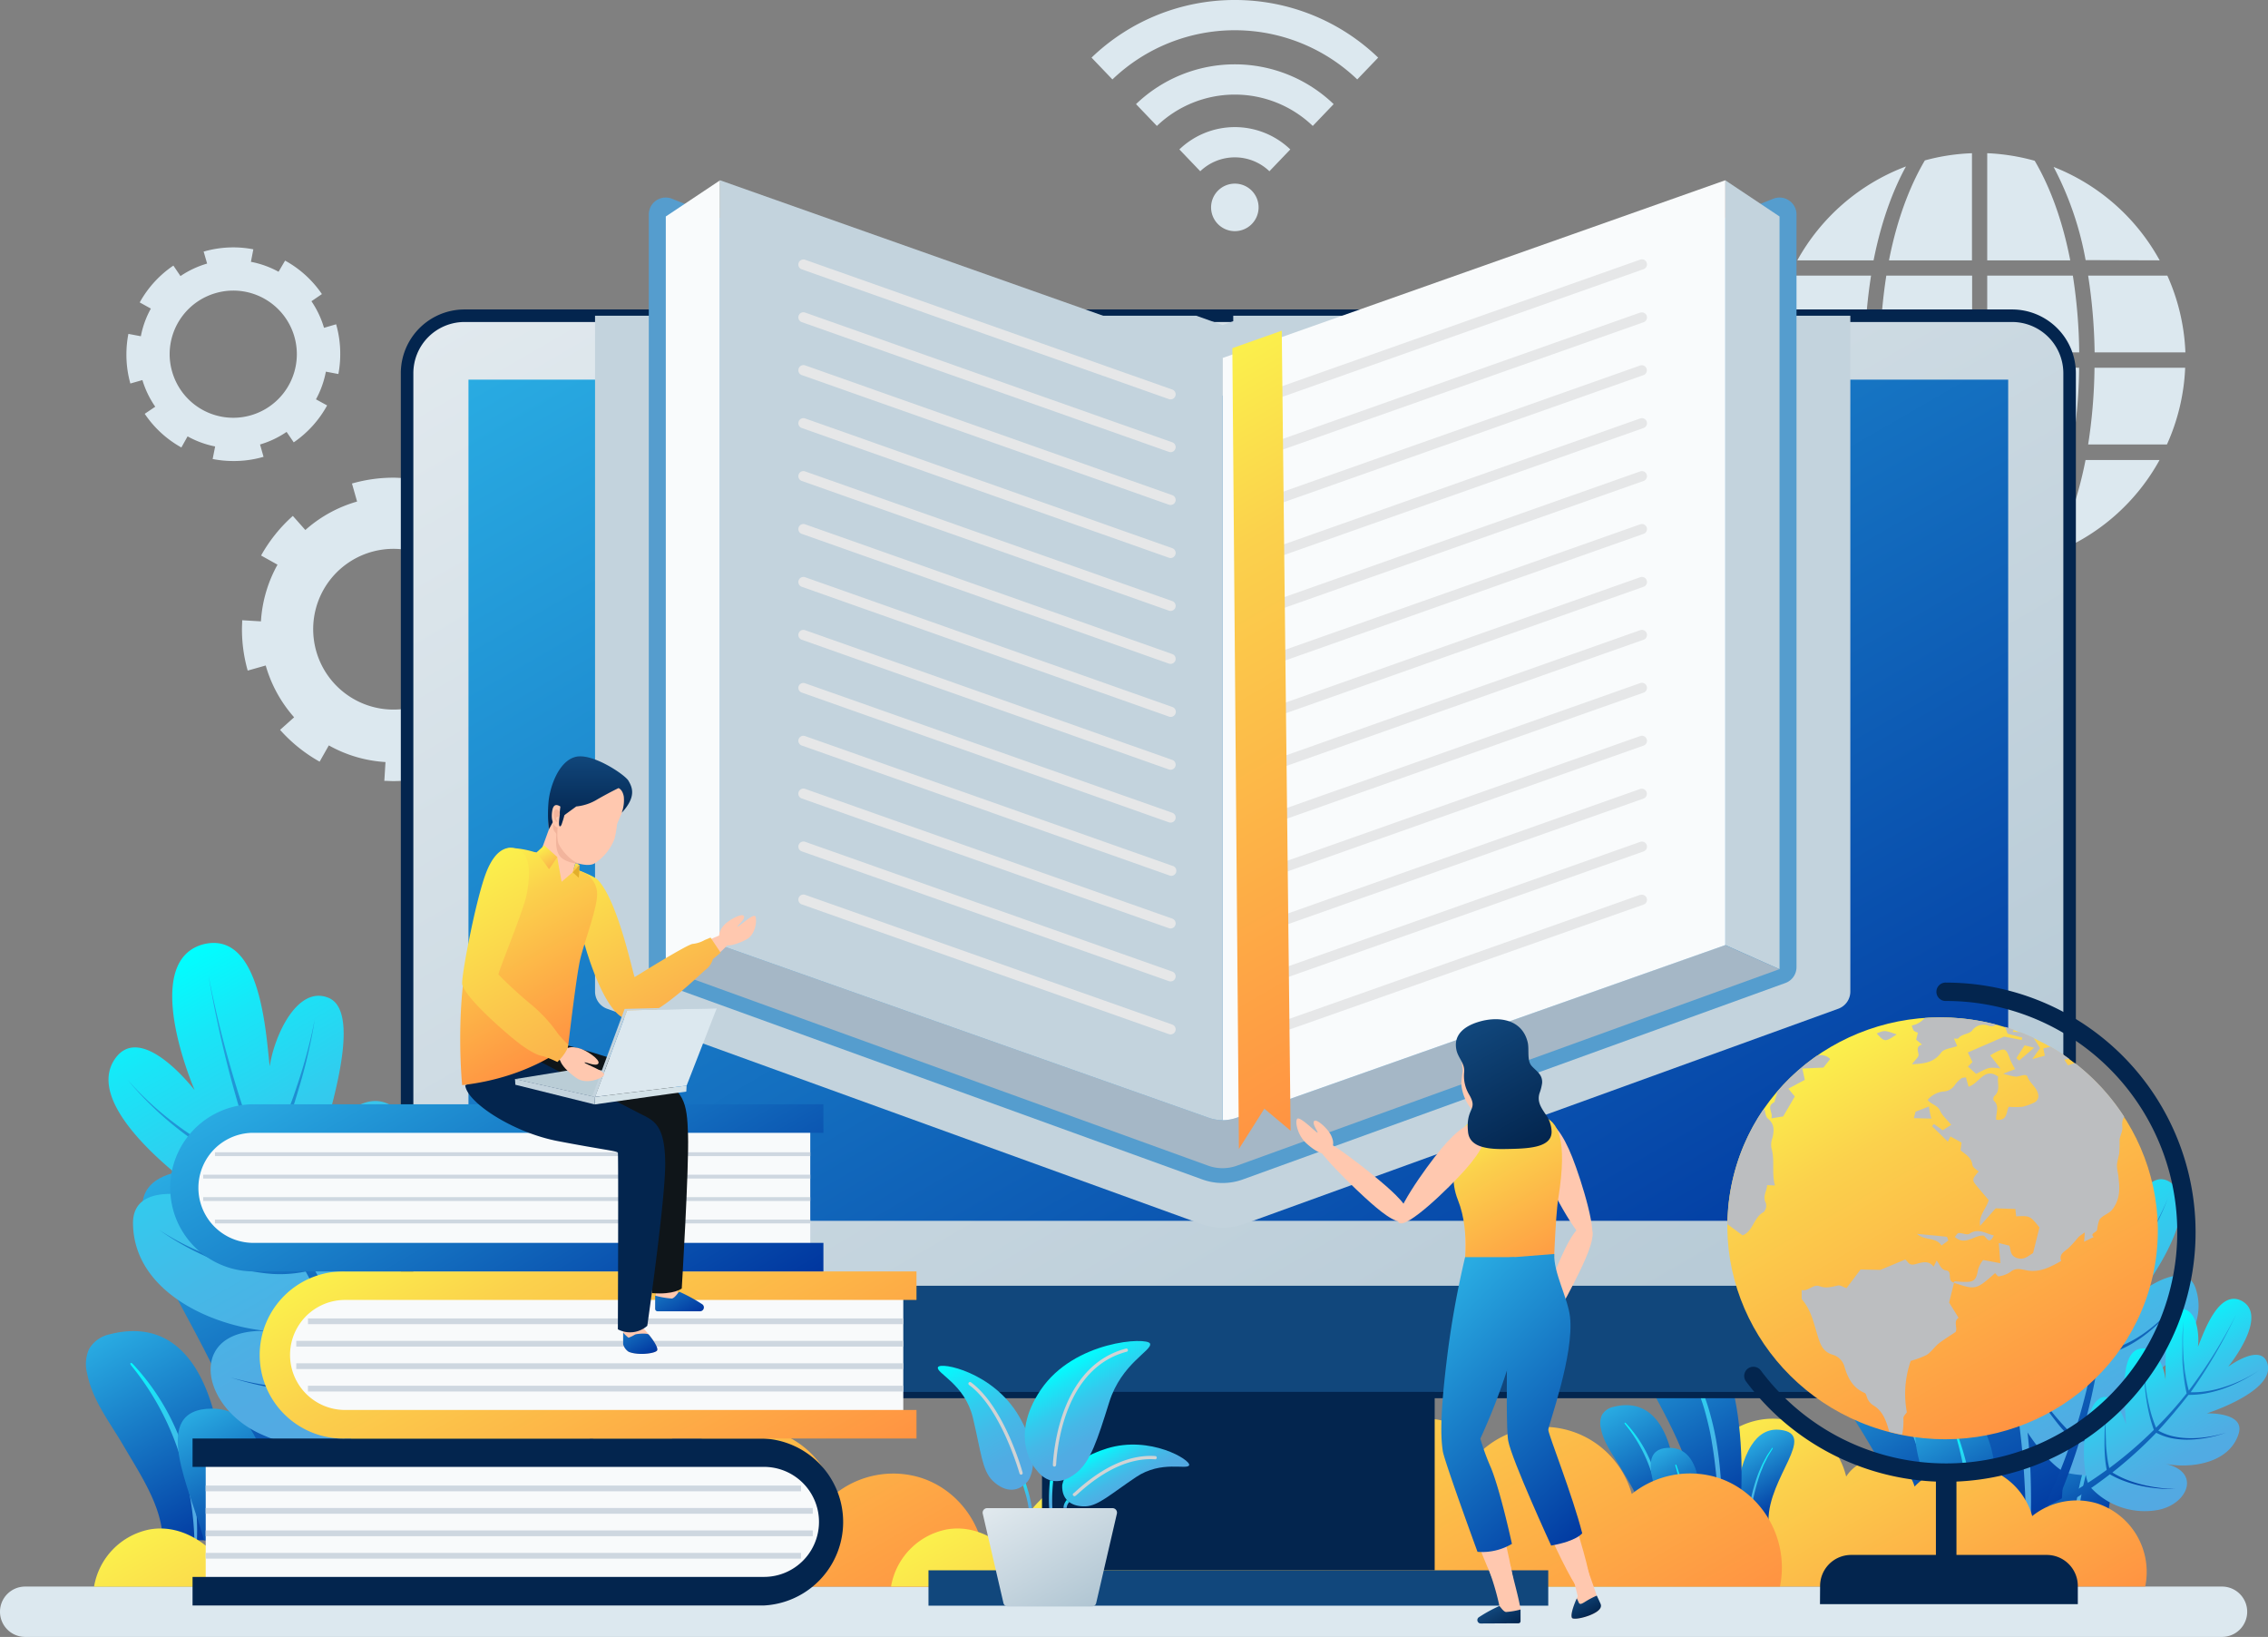 <svg xmlns="http://www.w3.org/2000/svg" xmlns:xlink="http://www.w3.org/1999/xlink" viewBox="0 0 584.34 421.64"><rect x="0" y="0" width="584.34" height="421.64" fill="#808080" stroke="none"/><defs><style>.cls-1{isolation:isolate;}.cls-2{fill:#dce8ef;}.cls-3{fill:url(#New_Gradient_Swatch_9);}.cls-4{fill:url(#New_Gradient_Swatch_16);}.cls-5{fill:url(#New_Gradient_Swatch_9-2);}.cls-6{fill:url(#New_Gradient_Swatch_9-3);}.cls-7{fill:url(#New_Gradient_Swatch_16-2);}.cls-8{fill:url(#New_Gradient_Swatch_9-4);}.cls-9{fill:url(#New_Gradient_Swatch_16-3);}.cls-10{fill:url(#New_Gradient_Swatch_16-4);}.cls-11{fill:url(#New_Gradient_Swatch_9-5);}.cls-12{fill:url(#New_Gradient_Swatch_16-5);}.cls-13{fill:url(#New_Gradient_Swatch_9-6);}.cls-14{fill:url(#New_Gradient_Swatch_9-7);}.cls-15{fill:url(#New_Gradient_Swatch_16-6);}.cls-16{fill:url(#New_Gradient_Swatch_9-8);}.cls-17{fill:url(#New_Gradient_Swatch_16-7);}.cls-18{fill:url(#New_Gradient_Swatch_16-8);}.cls-19{fill:url(#New_Gradient_Swatch_16-9);}.cls-20{fill:url(#New_Gradient_Swatch_9-9);}.cls-21{fill:url(#New_Gradient_Swatch_16-10);}.cls-22{fill:url(#New_Gradient_Swatch_9-10);}.cls-23{fill:url(#New_Gradient_Swatch_16-11);}.cls-24{fill:url(#New_Gradient_Swatch_9-11);}.cls-25{fill:url(#linear-gradient);}.cls-26{fill:url(#linear-gradient-2);}.cls-27{fill:url(#New_Gradient_Swatch_9-12);}.cls-28{fill:url(#New_Gradient_Swatch_16-12);}.cls-29{fill:url(#New_Gradient_Swatch_9-13);}.cls-30{fill:url(#New_Gradient_Swatch_9-14);}.cls-31{fill:url(#New_Gradient_Swatch_16-13);}.cls-32{fill:url(#New_Gradient_Swatch_9-15);}.cls-33{fill:url(#New_Gradient_Swatch_16-14);}.cls-34{fill:url(#New_Gradient_Swatch_16-15);}.cls-35{fill:url(#linear-gradient-3);}.cls-36{fill:url(#linear-gradient-4);}.cls-37{fill:#03254e;}.cls-38{fill:#11477c;}.cls-39{fill:url(#New_Gradient_Swatch_9-16);}.cls-40,.cls-46{fill:#c3d3dd;}.cls-40,.cls-49,.cls-52,.cls-83{mix-blend-mode:multiply;}.cls-41{fill:#f8fafb;}.cls-42{fill:#ced7e0;}.cls-43{fill:url(#linear-gradient-5);}.cls-44{fill:url(#New_Gradient_Swatch_9-17);}.cls-45{fill:#559dce;}.cls-47{fill:#a5b7c6;}.cls-48{fill:#f9fbfc;}.cls-49{fill:#e6e7e8;}.cls-50{fill:url(#linear-gradient-6);}.cls-51{fill:url(#linear-gradient-7);}.cls-53{fill:#bcbec0;}.cls-54{fill:#ffc8af;}.cls-55{fill:url(#linear-gradient-8);}.cls-56{fill:url(#linear-gradient-9);}.cls-57{fill:url(#linear-gradient-10);}.cls-58{fill:url(#linear-gradient-11);}.cls-59{fill:url(#New_Gradient_Swatch_9-18);}.cls-60{fill:url(#New_Gradient_Swatch_9-19);}.cls-61{fill:url(#linear-gradient-12);}.cls-62{fill:url(#linear-gradient-13);}.cls-63{fill:url(#linear-gradient-14);}.cls-64{fill:#0f1519;}.cls-65{fill:#bacdd6;}.cls-66{fill:#d4e2e8;}.cls-67{fill:#f2b49c;}.cls-68{fill:#414042;}.cls-69{fill:#e0bd96;}.cls-70{fill:url(#linear-gradient-15);}.cls-71{fill:url(#linear-gradient-16);}.cls-72{fill:url(#linear-gradient-17);}.cls-73{fill:url(#linear-gradient-18);}.cls-74{fill:url(#linear-gradient-19);}.cls-75{fill:#e2ae2b;}.cls-76{fill:url(#linear-gradient-20);}.cls-77{fill:url(#New_Gradient_Swatch_16-16);}.cls-78{fill:url(#New_Gradient_Swatch_16-17);}.cls-79{fill:url(#New_Gradient_Swatch_16-18);}.cls-80{fill:url(#New_Gradient_Swatch_16-19);}.cls-81{fill:url(#New_Gradient_Swatch_16-20);}.cls-82{fill:url(#New_Gradient_Swatch_16-21);}.cls-83{fill:#d1d3d4;}.cls-84{fill:url(#linear-gradient-21);}</style><linearGradient id="New_Gradient_Swatch_9" x1="477.55" y1="344.48" x2="504.93" y2="391.91" gradientUnits="userSpaceOnUse"><stop offset="0" stop-color="#29abe2"/><stop offset="1" stop-color="#00369f"/></linearGradient><linearGradient id="New_Gradient_Swatch_16" x1="479.95" y1="352.97" x2="501.55" y2="390.39" gradientUnits="userSpaceOnUse"><stop offset="0" stop-color="aqua"/><stop offset="0.15" stop-color="#18e6f7"/><stop offset="0.36" stop-color="#32cbee"/><stop offset="0.57" stop-color="#45b8e7"/><stop offset="0.78" stop-color="#50ace3"/><stop offset="1" stop-color="#54a8e2"/></linearGradient><linearGradient id="New_Gradient_Swatch_9-2" x1="532.82" y1="360.49" x2="549.23" y2="388.91" xlink:href="#New_Gradient_Swatch_9"/><linearGradient id="New_Gradient_Swatch_9-3" x1="489.69" y1="308.45" x2="536.34" y2="389.23" xlink:href="#New_Gradient_Swatch_9"/><linearGradient id="New_Gradient_Swatch_16-2" x1="495.64" y1="325.07" x2="531.72" y2="387.56" xlink:href="#New_Gradient_Swatch_16"/><linearGradient id="New_Gradient_Swatch_9-4" x1="495.68" y1="363.57" x2="512.79" y2="393.2" xlink:href="#New_Gradient_Swatch_9"/><linearGradient id="New_Gradient_Swatch_16-3" x1="500.27" y1="371.17" x2="511.63" y2="390.85" xlink:href="#New_Gradient_Swatch_16"/><linearGradient id="New_Gradient_Swatch_16-4" x1="534.19" y1="368.07" x2="545.01" y2="386.8" xlink:href="#New_Gradient_Swatch_16"/><linearGradient id="New_Gradient_Swatch_9-5" x1="28.1" y1="343.33" x2="58.56" y2="396.09" xlink:href="#New_Gradient_Swatch_9"/><linearGradient id="New_Gradient_Swatch_16-5" x1="30.77" y1="352.78" x2="54.8" y2="394.4" xlink:href="#New_Gradient_Swatch_16"/><linearGradient id="New_Gradient_Swatch_9-6" x1="89.59" y1="361.14" x2="107.84" y2="392.75" xlink:href="#New_Gradient_Swatch_9"/><linearGradient id="New_Gradient_Swatch_9-7" x1="41.62" y1="303.24" x2="93.5" y2="393.11" xlink:href="#New_Gradient_Swatch_9"/><linearGradient id="New_Gradient_Swatch_16-6" x1="48.23" y1="321.74" x2="88.37" y2="391.25" xlink:href="#New_Gradient_Swatch_16"/><linearGradient id="New_Gradient_Swatch_9-8" x1="48.27" y1="364.56" x2="67.31" y2="397.53" xlink:href="#New_Gradient_Swatch_9"/><linearGradient id="New_Gradient_Swatch_16-7" x1="53.38" y1="373.02" x2="66.02" y2="394.91" xlink:href="#New_Gradient_Swatch_16"/><linearGradient id="New_Gradient_Swatch_16-8" x1="91.11" y1="369.57" x2="103.15" y2="390.41" xlink:href="#New_Gradient_Swatch_16"/><linearGradient id="New_Gradient_Swatch_16-9" x1="38.05" y1="251.07" x2="105.27" y2="367.51" xlink:href="#New_Gradient_Swatch_16"/><linearGradient id="New_Gradient_Swatch_9-9" x1="41.32" y1="258.57" x2="117.14" y2="389.9" xlink:href="#New_Gradient_Swatch_9"/><linearGradient id="New_Gradient_Swatch_16-10" x1="520.6" y1="301.27" x2="560.98" y2="371.21" xlink:href="#New_Gradient_Swatch_16"/><linearGradient id="New_Gradient_Swatch_9-10" x1="517.34" y1="309.79" x2="556.53" y2="377.67" xlink:href="#New_Gradient_Swatch_9"/><linearGradient id="New_Gradient_Swatch_16-11" x1="549.72" y1="343.96" x2="571.06" y2="380.94" xlink:href="#New_Gradient_Swatch_16"/><linearGradient id="New_Gradient_Swatch_9-11" x1="544.62" y1="350.6" x2="562.89" y2="382.24" xlink:href="#New_Gradient_Swatch_9"/><linearGradient id="linear-gradient" x1="109.53" y1="351.84" x2="170.08" y2="456.72" gradientUnits="userSpaceOnUse"><stop offset="0" stop-color="#fbf04c"/><stop offset="0.25" stop-color="#fbd14c"/><stop offset="1" stop-color="#ff9342"/></linearGradient><linearGradient id="linear-gradient-2" x1="443.22" y1="365.38" x2="489.34" y2="445.27" xlink:href="#linear-gradient"/><linearGradient id="New_Gradient_Swatch_9-12" x1="415.57" y1="362.2" x2="432.33" y2="391.23" xlink:href="#New_Gradient_Swatch_9"/><linearGradient id="New_Gradient_Swatch_16-12" x1="417.04" y1="367.4" x2="430.26" y2="390.3" xlink:href="#New_Gradient_Swatch_16"/><linearGradient id="New_Gradient_Swatch_9-13" x1="449.41" y1="372" x2="459.45" y2="389.39" xlink:href="#New_Gradient_Swatch_9"/><linearGradient id="New_Gradient_Swatch_9-14" x1="423.01" y1="340.14" x2="451.56" y2="389.59" xlink:href="#New_Gradient_Swatch_9"/><linearGradient id="New_Gradient_Swatch_16-13" x1="426.65" y1="350.32" x2="448.73" y2="388.57" xlink:href="#New_Gradient_Swatch_16"/><linearGradient id="New_Gradient_Swatch_9-15" x1="426.67" y1="373.88" x2="437.14" y2="392.02" xlink:href="#New_Gradient_Swatch_9"/><linearGradient id="New_Gradient_Swatch_16-14" x1="429.48" y1="378.53" x2="436.44" y2="390.58" xlink:href="#New_Gradient_Swatch_16"/><linearGradient id="New_Gradient_Swatch_16-15" x1="450.24" y1="376.64" x2="456.86" y2="388.1" xlink:href="#New_Gradient_Swatch_16"/><linearGradient id="linear-gradient-3" x1="314.87" y1="351.84" x2="375.43" y2="456.72" xlink:href="#linear-gradient"/><linearGradient id="linear-gradient-4" x1="208.19" y1="27.91" x2="429.9" y2="411.92" gradientUnits="userSpaceOnUse"><stop offset="0" stop-color="#e1e9ee"/><stop offset="0.99" stop-color="#b1c6d3"/></linearGradient><linearGradient id="New_Gradient_Swatch_9-16" x1="222.56" y1="38.99" x2="415.55" y2="373.27" xlink:href="#New_Gradient_Swatch_9"/><linearGradient id="linear-gradient-5" x1="128.69" y1="301.19" x2="185.58" y2="399.72" xlink:href="#linear-gradient"/><linearGradient id="New_Gradient_Swatch_9-17" x1="104.72" y1="258.14" x2="161.6" y2="356.67" xlink:href="#New_Gradient_Swatch_9"/><linearGradient id="linear-gradient-6" x1="279.23" y1="111.78" x2="370.27" y2="269.45" xlink:href="#linear-gradient"/><linearGradient id="linear-gradient-7" x1="473.09" y1="268.89" x2="527.96" y2="363.92" gradientTransform="translate(685.53 -246.1) rotate(75.91)" xlink:href="#linear-gradient"/><linearGradient id="linear-gradient-8" x1="406.78" y1="411.38" x2="409.58" y2="416.23" gradientUnits="userSpaceOnUse"><stop offset="0" stop-color="#11477c"/><stop offset="1" stop-color="#03254e"/></linearGradient><linearGradient id="linear-gradient-9" x1="385.09" y1="414.15" x2="388.39" y2="419.86" xlink:href="#linear-gradient-8"/><linearGradient id="linear-gradient-10" x1="377.66" y1="289.79" x2="400.32" y2="329.03" xlink:href="#linear-gradient"/><linearGradient id="linear-gradient-11" x1="377.2" y1="264.95" x2="395.19" y2="296.11" xlink:href="#linear-gradient-8"/><linearGradient id="New_Gradient_Swatch_9-18" x1="371.81" y1="332.31" x2="422.95" y2="383.45" xlink:href="#New_Gradient_Swatch_9"/><linearGradient id="New_Gradient_Swatch_9-19" x1="363.91" y1="340.2" x2="415.05" y2="391.34" xlink:href="#New_Gradient_Swatch_9"/><linearGradient id="linear-gradient-12" x1="172.15" y1="331.8" x2="176.85" y2="339.95" gradientUnits="userSpaceOnUse"><stop offset="0" stop-color="#1674c2"/><stop offset="1" stop-color="#00369f"/></linearGradient><linearGradient id="linear-gradient-13" x1="162.35" y1="342.21" x2="166.56" y2="349.5" xlink:href="#linear-gradient-12"/><linearGradient id="linear-gradient-14" x1="149.18" y1="214.7" x2="173.83" y2="257.39" gradientUnits="userSpaceOnUse"><stop offset="0" stop-color="#fbf04c"/><stop offset="1" stop-color="#fbb34c"/></linearGradient><linearGradient id="linear-gradient-15" x1="152.03" y1="194.47" x2="152.03" y2="211.68" xlink:href="#linear-gradient-8"/><linearGradient id="linear-gradient-16" x1="145.25" y1="194.47" x2="145.25" y2="211.68" xlink:href="#linear-gradient-8"/><linearGradient id="linear-gradient-17" x1="119.6" y1="224.86" x2="145.68" y2="270.02" xlink:href="#linear-gradient"/><linearGradient id="linear-gradient-18" x1="147.84" y1="222.64" x2="148.65" y2="224.06" xlink:href="#linear-gradient-14"/><linearGradient id="linear-gradient-19" x1="139.69" y1="218.07" x2="142.65" y2="223.19" xlink:href="#linear-gradient-14"/><linearGradient id="linear-gradient-20" x1="119.86" y1="224.47" x2="147.05" y2="271.57" xlink:href="#linear-gradient-14"/><linearGradient id="New_Gradient_Swatch_16-16" x1="262.37" y1="381.32" x2="266.64" y2="388.71" xlink:href="#New_Gradient_Swatch_16"/><linearGradient id="New_Gradient_Swatch_16-17" x1="269.02" y1="382.11" x2="272.56" y2="388.23" xlink:href="#New_Gradient_Swatch_16"/><linearGradient id="New_Gradient_Swatch_16-18" x1="274.18" y1="386.73" x2="275.08" y2="388.29" xlink:href="#New_Gradient_Swatch_16"/><linearGradient id="New_Gradient_Swatch_16-19" x1="245.57" y1="349.83" x2="264.32" y2="382.31" xlink:href="#New_Gradient_Swatch_16"/><linearGradient id="New_Gradient_Swatch_16-20" x1="285.11" y1="372.3" x2="292.69" y2="385.43" xlink:href="#New_Gradient_Swatch_16"/><linearGradient id="New_Gradient_Swatch_16-21" x1="275.05" y1="351.07" x2="287.95" y2="373.42" xlink:href="#New_Gradient_Swatch_16"/><linearGradient id="linear-gradient-21" x1="262.88" y1="383.33" x2="280.76" y2="414.3" xlink:href="#linear-gradient-4"/></defs><g class="cls-1"><g id="Camada_2" data-name="Camada 2"><g id="Slider"><path class="cls-2" d="M572.44,408.67H6.49A6.48,6.48,0,0,0,0,415.16H0a6.48,6.48,0,0,0,6.49,6.48h566a6.49,6.49,0,0,0,6.49-6.48h0A6.49,6.49,0,0,0,572.44,408.67Z"/><path class="cls-3" d="M503.9,392.5h-14c0-7.49-4.93-14.86-8.61-21.15l-.36-.6c-3.17-5.49-7.3-10.58-8.52-17a8.59,8.59,0,0,1,.45-5.54,7.26,7.26,0,0,1,4.76-3.44C500.91,338.85,505.77,369.9,503.9,392.5Z"/><path class="cls-4" d="M497.9,392.5h-.6a65,65,0,0,0-.89-9.45,70.66,70.66,0,0,0-2.77-11.1,63.24,63.24,0,0,0-11-19.95c-.4-.5-.05-.77.37-.32a53.75,53.75,0,0,1,11.82,19.87,59.84,59.84,0,0,1,2.6,11.35A57.13,57.13,0,0,1,497.9,392.5Z"/><path class="cls-5" d="M528.8,392.5H543c0-18.22,20.6-36.11,5.07-38-5.53-.69-9.48,2.14-12.29,6.54C528.8,371.93,528.8,392.5,528.8,392.5Z"/><path class="cls-6" d="M513.24,392.5h17.44c2.85-26.24,2.07-92-35.92-85.55C465.61,311.9,512.5,349.79,513.24,392.5Z"/><path class="cls-7" d="M503.71,321.44a46.91,46.91,0,0,1,5.88,8.49,67.44,67.44,0,0,1,4.28,9.4,96,96,0,0,1,3.08,9.89c.85,3.34,1.58,6.72,2.16,10.14a189.91,189.91,0,0,1,2.4,20.63c.26,4.17.43,8.34.47,12.51h1.19c.15-4.19.15-8.4,0-12.6A154.57,154.57,0,0,0,521,359c-.6-3.46-1.38-6.89-2.3-10.27a85.71,85.71,0,0,0-3.36-10c-.64-1.63-1.4-3.23-2.15-4.82s-1.62-3.13-2.57-4.61a45.31,45.31,0,0,0-6.4-8.36C503.49,320.16,503,320.6,503.71,321.44Z"/><path class="cls-8" d="M499.54,392.5H514S517.83,362,501.45,362C486.54,362,496.49,380.88,499.54,392.5Z"/><path class="cls-9" d="M503.85,369.55a92.83,92.83,0,0,1,3.58,21.2l.09,1.75h1.26c0-.62,0-1.23-.1-1.84a72.51,72.51,0,0,0-4.39-21.29C504.07,368.85,503.67,369,503.85,369.55Z"/><path class="cls-10" d="M534.23,392.5h.91c.33-2.77.75-5.53,1.27-8.26A87.25,87.25,0,0,1,539.48,373c.34-.92.73-1.81,1.09-2.71.18-.45.35-.91.56-1.35l.65-1.31.64-1.31a13.28,13.28,0,0,1,.7-1.28l1.53-2.49c.32-.51.06-.72-.29-.2l-1.66,2.44a9.07,9.07,0,0,0-.76,1.27l-.71,1.3-.71,1.3c-.22.43-.4.89-.61,1.34-.39.91-.81,1.8-1.17,2.72a72.39,72.39,0,0,0-3.27,11.37C534.93,386.85,534.52,389.67,534.23,392.5Z"/><path class="cls-11" d="M57.42,396.74H41.89c0-8.32-5.48-16.53-9.58-23.52-.13-.23-.26-.45-.4-.67-3.53-6.11-8.12-11.77-9.48-18.87a9.54,9.54,0,0,1,.5-6.16,8.08,8.08,0,0,1,5.29-3.82C54.09,337.06,59.5,371.61,57.42,396.74Z"/><path class="cls-12" d="M50.74,396.74h-.66a72.6,72.6,0,0,0-1-10.51A78.11,78.11,0,0,0,46,373.89,70.38,70.38,0,0,0,33.79,351.7c-.45-.57-.06-.87.41-.37a59.76,59.76,0,0,1,13.15,22.11,65.88,65.88,0,0,1,2.89,12.63A62.44,62.44,0,0,1,50.74,396.74Z"/><path class="cls-13" d="M85.11,396.74h15.81c0-20.26,22.93-40.16,5.64-42.31-6.15-.77-10.54,2.38-13.66,7.28C85.11,373.86,85.11,396.74,85.11,396.74Z"/><path class="cls-14" d="M67.81,396.74h19.4c3.17-29.18,2.3-102.35-40-95.16C14.82,307.09,67,349.24,67.81,396.74Z"/><path class="cls-15" d="M57.21,317.69a53.05,53.05,0,0,1,6.54,9.45,75.24,75.24,0,0,1,4.76,10.46,107.69,107.69,0,0,1,3.42,11c.95,3.72,1.77,7.48,2.41,11.28A212.11,212.11,0,0,1,77,382.83c.3,4.64.49,9.28.53,13.91h1.32c.18-4.66.17-9.33,0-14a169.83,169.83,0,0,0-2.39-23.24c-.66-3.84-1.53-7.66-2.56-11.43A93,93,0,0,0,70.16,337c-.7-1.83-1.55-3.6-2.39-5.37s-1.8-3.48-2.85-5.13a50.36,50.36,0,0,0-7.13-9.3C57,316.27,56.42,316.76,57.21,317.69Z"/><path class="cls-16" d="M52.57,396.74h16.1s4.25-33.93-14-33.91C38.1,362.85,49.18,383.81,52.57,396.74Z"/><path class="cls-17" d="M57.37,371.21a103,103,0,0,1,4,23.59c0,.65.07,1.3.1,1.94h1.4c0-.68-.05-1.36-.1-2A81,81,0,0,0,57.85,371C57.6,370.43,57.16,370.61,57.37,371.21Z"/><path class="cls-18" d="M91.16,396.74h1c.37-3.07.84-6.15,1.42-9.19A96.63,96.63,0,0,1,97,375c.38-1,.81-2,1.21-3,.21-.5.39-1,.62-1.51l.73-1.45.71-1.46a15,15,0,0,1,.78-1.42l1.7-2.78c.36-.57.07-.8-.33-.22l-1.84,2.71a12,12,0,0,0-.84,1.42l-.8,1.44-.78,1.45c-.25.49-.45,1-.69,1.5-.43,1-.89,2-1.3,3a81.3,81.3,0,0,0-3.64,12.65C91.94,390.46,91.48,393.6,91.16,396.74Z"/><path class="cls-19" d="M113,316.36c-6.88-3.65-16.49,11.18-16.49,11.18,3.31-10.11,14.44-36.07,4.76-42.5-7.86-5.22-16.46,4.82-19.35,12.61,2.31-9,11.93-36.92,2.68-40.65-8.07-3.27-14,10-15.1,17.67-1-8-2.16-35-17-31.47-14.32,3.71-6.13,28.53-2.36,37.59-4.29-5.38-15-16.4-20.65-7.86-9.07,13.84,25.08,36.35,25.08,36.35s-20.46-6.64-20.3,5.9c.22,17.75,20.84,26.81,36,27.77C48.59,341.06,50.69,361,66.1,368.87A41.29,41.29,0,0,0,107,366.43C115.18,357.75,123.5,321.91,113,316.36Z"/><path class="cls-20" d="M104.71,339.91c-.87,2.73-1.88,5.42-3,8a57.9,57.9,0,0,1-2.88,5.86,232.89,232.89,0,0,1-18.25-27.47c1.71-2.45,3.37-5,4.83-7.59,1.6-2.87,3.1-5.91,4.44-9s2.54-6.17,3.6-9.32a89,89,0,0,0,2.72-9.53,87,87,0,0,1-3,9.38c-1.16,3.08-2.47,6.13-3.91,9.08s-3,5.88-4.73,8.62a78.34,78.34,0,0,1-4.75,6.82,214.23,214.23,0,0,1-11.32-23.26,93,93,0,0,0,4.26-9c.71-1.58,1.26-3.24,1.91-4.84s1.14-3.3,1.65-4.94c1-3.28,2-6.64,2.79-10s1.52-6.72,2-10.11c-.62,3.37-1.44,6.69-2.36,10s-2,6.6-3.11,9.79c-.56,1.61-1.21,3.2-1.81,4.81s-1.29,3.16-2,4.67a80.68,80.68,0,0,1-4.06,7.78,285.13,285.13,0,0,1-14-48.33,286.78,286.78,0,0,0,12.77,48.89,48.86,48.86,0,0,1-8.07-2.79,65,65,0,0,1-9-4.95,84.28,84.28,0,0,1-8.6-6.49,81.66,81.66,0,0,1-8-7.91,83.36,83.36,0,0,0,7.83,8.27,84.86,84.86,0,0,0,8.5,6.89,67.59,67.59,0,0,0,9,5.37,51.26,51.26,0,0,0,9,3.41c3.36,8.18,6.91,16,10.86,23.91a31.3,31.3,0,0,1-8,.85,44.56,44.56,0,0,1-9.69-1.41A61.74,61.74,0,0,1,50.57,322,66.24,66.24,0,0,1,41,316.79a68.17,68.17,0,0,0,9.48,5.64,62.84,62.84,0,0,0,9.79,3.88,45.3,45.3,0,0,0,9.87,1.83,32.26,32.26,0,0,0,8.62-.63,235.53,235.53,0,0,0,17.67,28.18,53.46,53.46,0,0,1-7.31,1.48,67.58,67.58,0,0,1-9.6.54,82,82,0,0,1-9.91-.77,77.43,77.43,0,0,1-10.11-2.11,79.69,79.69,0,0,0,10.15,2.54,83.21,83.21,0,0,0,10,1.18,69.32,69.32,0,0,0,9.79-.16,54,54,0,0,0,8-1.33,235.47,235.47,0,0,0,25.76,29.33l2.81-3.05a231.89,231.89,0,0,1-26.14-28.21,60.52,60.52,0,0,0,2.87-6.61c1-2.72,1.89-5.51,2.65-8.31s1.46-5.62,2.08-8.44,1.19-5.65,1.64-8.47c-.57,2.79-1.26,5.58-2,8.35S105.59,337.18,104.71,339.91Z"/><path class="cls-21" d="M517.41,349.7C520.86,346,530,353,530,353c-4.24-5.52-16.75-19.1-12.17-25.17,3.71-4.93,11.19-.6,14.67,3.57-3.38-5-15.38-20.17-10.49-24.48,4.27-3.77,10.79,3.12,13.15,7.61-1.14-5.12-6.26-22,3.67-23.1,9.63-.83,10,16.25,9.62,22.66,1.48-4.25,5.72-13.39,11-9.34,8.6,6.57-7.56,27.87-7.56,27.87s11.17-8.55,13.8-.78c3.72,11-7,21.06-16.16,24.95,13-5.88,16,6.89,8.2,15.07A27,27,0,0,1,532,379.26C525.09,375.68,512.17,355.4,517.41,349.7Z"/><path class="cls-22" d="M527.66,362.41q1.71,2.23,3.59,4.31a37.13,37.13,0,0,0,3,3,153.14,153.14,0,0,0,5.29-20.91,54.28,54.28,0,0,1-4.63-3.62c-1.61-1.42-3.2-3-4.69-4.56s-2.91-3.25-4.25-5a60.2,60.2,0,0,1-3.74-5.29,57.2,57.2,0,0,0,3.91,5.12c1.39,1.65,2.86,3.24,4.39,4.75a64.17,64.17,0,0,0,4.79,4.29c1.4,1.13,2.9,2.18,4.41,3.17a139.56,139.56,0,0,0,1.92-16.8,62,62,0,0,1-4.57-4.6c-.78-.82-1.48-1.73-2.23-2.57s-1.42-1.78-2.09-2.69c-1.33-1.8-2.67-3.66-3.89-5.55s-2.4-3.82-3.44-5.8c1.11,1.94,2.34,3.81,3.62,5.65s2.67,3.63,4,5.36c.69.87,1.44,1.7,2.15,2.57s1.49,1.67,2.28,2.44a55,55,0,0,0,4.19,3.91,185.92,185.92,0,0,0-1.87-32.84,188.13,188.13,0,0,1,2.76,32.92,32.29,32.29,0,0,0,4.36-3.48,41.59,41.59,0,0,0,4.49-5,52.84,52.84,0,0,0,3.89-5.87,54.83,54.83,0,0,0,3.22-6.62,55.35,55.35,0,0,1-6.78,12.9,42.66,42.66,0,0,1-4.4,5.27,34.09,34.09,0,0,1-4.82,4.07c-.3,5.77-.79,11.36-1.5,17.09a20.06,20.06,0,0,0,5.12-1.2,30.22,30.22,0,0,0,5.67-3,40.55,40.55,0,0,0,5.25-4.25,42.63,42.63,0,0,0,4.75-5.3,44.19,44.19,0,0,1-4.62,5.54,40.58,40.58,0,0,1-5.19,4.52,29.55,29.55,0,0,1-5.69,3.27,20.52,20.52,0,0,1-5.45,1.49,155.5,155.5,0,0,1-4.76,21.21,34.9,34.9,0,0,0,4.82-.67,43.56,43.56,0,0,0,6-1.76,51.72,51.72,0,0,0,5.94-2.63,50.9,50.9,0,0,0,5.77-3.49,52,52,0,0,1-5.7,3.77,54.15,54.15,0,0,1-5.93,2.91,45.46,45.46,0,0,1-6.07,2,35.87,35.87,0,0,1-5.2.92,154.23,154.23,0,0,1-9.5,23.68l-2.4-1.27a151.16,151.16,0,0,0,10-23.08,41.74,41.74,0,0,1-3.21-3.44c-1.2-1.47-2.36-3-3.44-4.56s-2.12-3.15-3.11-4.75-2-3.22-2.86-4.86c1,1.6,2,3.16,3,4.71S526.53,360.92,527.66,362.41Z"/><path class="cls-23" d="M541.86,359.87c3.49-.75,5.89,7,5.89,7-.2-4.87-1.88-17.72,3.19-19.35,4.12-1.32,6.66,4.18,7,8,.1-4.25-.67-17.78,3.88-18.28,4-.43,4.92,6.16,4.46,9.69,1.42-3.4,5.31-15.16,11.44-11.77,5.86,3.42-.85,13.35-3.64,16.88,2.56-1.84,8.69-5.36,10.09-.89,2.28,7.24-15.6,12.91-15.6,12.91s9.86-.38,8.23,5.14c-2.31,7.8-12.54,9.23-19.35,7.77,9.81,1.86,6.39,10.42-1.39,11.95a18.92,18.92,0,0,1-17.75-6.17C535.76,377.87,536.55,361,541.86,359.87Z"/><path class="cls-24" d="M542.6,371.3c0,1.31.16,2.63.31,3.92a25.83,25.83,0,0,0,.54,2.94,106.68,106.68,0,0,0,11.48-9.85,38.94,38.94,0,0,1-1.18-3.95c-.35-1.46-.64-3-.85-4.51s-.35-3-.43-4.56a43,43,0,0,1,0-4.54,38,38,0,0,0,.18,4.52c.13,1.5.32,3,.59,4.49s.61,3,1,4.4c.35,1.21.78,2.42,1.25,3.59a96,96,0,0,0,7.89-8.85,41.89,41.89,0,0,1-.76-4.48c-.12-.79-.15-1.59-.24-2.38s-.09-1.59-.11-2.38c0-1.57,0-3.18,0-4.76s.17-3.15.37-4.72c-.15,1.57-.19,3.14-.2,4.71s.06,3.16.15,4.71c0,.77.14,1.56.2,2.34s.17,1.56.32,2.32a39.3,39.3,0,0,0,.82,3.94,131.1,131.1,0,0,0,12.2-19.59,132,132,0,0,1-11.72,20,22.43,22.43,0,0,0,3.9-.23,29.36,29.36,0,0,0,4.6-1.06,37.43,37.43,0,0,0,4.61-1.79A36.44,36.44,0,0,0,582,353a39.75,39.75,0,0,1-4.48,2.67,38.31,38.31,0,0,1-4.61,2,32.18,32.18,0,0,1-4.66,1.25,24.45,24.45,0,0,1-4.4.38c-2.51,3.19-5,6.19-7.78,9.19a14.49,14.49,0,0,0,3.43,1.38,20.15,20.15,0,0,0,4.45.58,27.24,27.24,0,0,0,4.73-.31,30.1,30.1,0,0,0,4.86-1.12,30.72,30.72,0,0,1-4.88,1.31,28.42,28.42,0,0,1-4.8.49,20.38,20.38,0,0,1-4.59-.42,14.65,14.65,0,0,1-3.72-1.35,109.58,109.58,0,0,1-11.31,10.23,24.21,24.21,0,0,0,3,1.57,31,31,0,0,0,4.17,1.43,37.61,37.61,0,0,0,4.47.9,34.75,34.75,0,0,0,4.72.32,34.53,34.53,0,0,1-4.79-.14,37.39,37.39,0,0,1-4.58-.73,30.94,30.94,0,0,1-4.3-1.29,24.32,24.32,0,0,1-3.34-1.58,107.26,107.26,0,0,1-15,9.74c-.34-.68-.51-1-.86-1.7a106.69,106.69,0,0,0,15.06-9.19,27.64,27.64,0,0,1-.45-3.27c-.1-1.33-.15-2.67-.13-4s0-2.67.13-4,.18-2.64.33-3.94c-.09,1.31-.14,2.62-.16,3.93S542.56,370,542.6,371.3Z"/><path class="cls-25" d="M38.33,394c9.23-1.76,15.89,5.17,16.33,5.61.41-1.42,4.43-14.51,17.49-19.14a27.72,27.72,0,0,1,18,0A12.88,12.88,0,0,1,106,363.59a25.47,25.47,0,0,1,46.19,7.88,12.8,12.8,0,0,1,23.13,3.38,23.6,23.6,0,0,1,39.8,10,24,24,0,0,1,22-4.25c11.47,3.6,18.69,15.77,16.19,28.09H24.23A18.08,18.08,0,0,1,38.33,394Z"/><path class="cls-26" d="M389,397.52c7-1.34,12.1,3.94,12.44,4.27.31-1.08,3.37-11.05,13.31-14.58a21.17,21.17,0,0,1,13.73,0,9.81,9.81,0,0,1,12-12.87,19.39,19.39,0,0,1,35.18,6,9.76,9.76,0,0,1,17.62,2.57,18,18,0,0,1,30.31,7.6,18.32,18.32,0,0,1,16.78-3.24,18.57,18.57,0,0,1,12.33,21.4H378.26A13.75,13.75,0,0,1,389,397.52Z"/><path class="cls-27" d="M431.7,391.59h-8.54c0-4.58-3-9.1-5.28-12.95l-.21-.36c-1.95-3.36-4.47-6.48-5.22-10.39a5.31,5.31,0,0,1,.27-3.39,4.49,4.49,0,0,1,2.92-2.1C429.87,358.75,432.85,377.76,431.7,391.59Z"/><path class="cls-28" d="M428,391.59h-.37a40,40,0,0,0-.54-5.78,43.08,43.08,0,0,0-1.7-6.8,38.71,38.71,0,0,0-6.72-12.21c-.25-.31,0-.47.23-.2a32.87,32.87,0,0,1,7.23,12.17,36.08,36.08,0,0,1,1.59,7A33.91,33.91,0,0,1,428,391.59Z"/><path class="cls-29" d="M446.94,391.59h8.7c0-11.15,12.62-22.1,3.1-23.28-3.38-.43-5.79,1.31-7.51,4C446.94,379,446.94,391.59,446.94,391.59Z"/><path class="cls-30" d="M437.42,391.59H448.1c1.74-16.06,1.26-56.32-22-52.37C408.26,342.25,437,365.45,437.42,391.59Z"/><path class="cls-31" d="M431.59,348.09a29,29,0,0,1,3.59,5.2,39.3,39.3,0,0,1,2.62,5.76,56.59,56.59,0,0,1,1.89,6.05c.52,2,1,4.11,1.33,6.21a118.31,118.31,0,0,1,1.46,12.62c.16,2.56.27,5.11.29,7.66h.73q.13-3.85,0-7.71a94.79,94.79,0,0,0-1.32-12.79q-.56-3.16-1.41-6.29a51,51,0,0,0-2-6.11c-.39-1-.86-2-1.32-3s-1-1.91-1.57-2.82a28.26,28.26,0,0,0-3.92-5.12C431.45,347.31,431.15,347.58,431.59,348.09Z"/><path class="cls-32" d="M429,391.59h8.86s2.34-18.67-7.69-18.66C421.07,372.94,427.17,384.48,429,391.59Z"/><path class="cls-33" d="M431.67,377.54a56.49,56.49,0,0,1,2.19,13l.06,1.07h.77c0-.38,0-.75-.06-1.12a44.3,44.3,0,0,0-2.69-13C431.8,377.11,431.56,377.21,431.67,377.54Z"/><path class="cls-34" d="M450.27,391.59h.56c.2-1.69.46-3.38.78-5.06a53.13,53.13,0,0,1,1.87-6.89c.21-.56.45-1.11.67-1.66.11-.28.21-.56.34-.83l.4-.8.39-.8a8.27,8.27,0,0,1,.43-.78l.94-1.53c.19-.31,0-.44-.18-.12l-1,1.49a6.13,6.13,0,0,0-.46.78l-.44.79-.43.8c-.14.27-.25.55-.38.82-.23.56-.49,1.11-.71,1.67a44.14,44.14,0,0,0-2,6.95C450.7,388.14,450.45,389.86,450.27,391.59Z"/><path class="cls-35" d="M243.68,394c9.23-1.76,15.89,5.17,16.33,5.61.41-1.42,4.43-14.51,17.48-19.14a27.75,27.75,0,0,1,18,0,12.87,12.87,0,0,1,15.79-16.91,25.47,25.47,0,0,1,46.2,7.88,12.8,12.8,0,0,1,23.13,3.38,23.6,23.6,0,0,1,39.8,10,24,24,0,0,1,22-4.25c11.47,3.6,18.69,15.77,16.19,28.09H229.57A18.09,18.09,0,0,1,243.68,394Z"/><path class="cls-2" d="M491.07,42.87a53.53,53.53,0,0,0-28,24.19h19.65C484.93,55.88,488.25,48,491.07,42.87Zm44.61,51.85H512v19.77h22A132.45,132.45,0,0,0,535.68,94.72Zm-55.22,0H456.51a52.77,52.77,0,0,0,4.75,19.77h20.86A136.8,136.8,0,0,1,480.46,94.72ZM482.07,71H461.12a52.63,52.63,0,0,0-4.58,19.77h23.9A136.18,136.18,0,0,1,482.07,71Zm57.6,19.77h23.39A53.31,53.31,0,0,0,558.41,71H538A140.31,140.31,0,0,1,539.67,90.77Zm16.76-23.71A53.45,53.45,0,0,0,529.1,43a82.71,82.71,0,0,1,8.25,24Zm-32.2-25.65A54,54,0,0,0,512,39.46v27.6h21.39C531,54.71,527.17,46.39,524.23,41.41ZM534.06,71H512V90.77H535.7A136.09,136.09,0,0,0,534.06,71Zm-47.37-3.94h21.38V39.47a52.74,52.74,0,0,0-12.14,1.85C493,46.29,489.11,54.64,486.69,67.06ZM529,142.49a53.35,53.35,0,0,0,27.4-24H537.33C535.15,129.63,531.82,137.46,529,142.49Zm-17-24V146a55.05,55.05,0,0,0,12.07-1.84c3-4.88,6.81-13.25,9.24-25.67Zm26-4H558.3A53.32,53.32,0,0,0,563,94.72H539.64A136.7,136.7,0,0,1,538,114.49Zm-51.9,0h22V94.72H484.41A136.68,136.68,0,0,0,486.07,114.49Zm10,29.72a52.31,52.31,0,0,0,12,1.81V118.45h-21.3C489.21,131,493.09,139.34,496.06,144.21Zm-32.91-25.76a53.38,53.38,0,0,0,28,24.21c-2.83-5-6.22-12.92-8.42-24.21Zm21.24-27.68h23.68V71H486A136,136,0,0,0,484.39,90.77Z"/><path class="cls-2" d="M62.4,159.76c0,.77-.06,1.55-.06,2.32a38.76,38.76,0,0,0,1.48,10.65v0l4.64-1.31a34.31,34.31,0,0,0,7.32,13.34L72.16,188a39.37,39.37,0,0,0,10.19,8.19L84.72,192a34,34,0,0,0,14.6,4.29l-.3,4.84c.78,0,1.57.07,2.36.07A39.25,39.25,0,0,0,112,199.68l.12,0L110.82,195a34.22,34.22,0,0,0,13.32-7.35l3.23,3.62a39.15,39.15,0,0,0,8.16-10.21l-4.24-2.35a34.32,34.32,0,0,0,4.26-14.61l4.84.28c0-.75.06-1.5.06-2.26A39.25,39.25,0,0,0,139,151.47l0-.09-4.64,1.33A34,34,0,0,0,127,139.38l3.62-3.23a39,39,0,0,0-10.2-8.17L118,132.22a34.1,34.1,0,0,0-14.6-4.27l.28-4.84c-.76,0-1.52-.07-2.29-.07a38.88,38.88,0,0,0-10.65,1.49l-.06,0L92,129.19a34.16,34.16,0,0,0-13.33,7.33l-3.22-3.63a39.18,39.18,0,0,0-8.18,10.2l4.23,2.36a34.24,34.24,0,0,0-4.27,14.6Zm47.24,31.47.24.85h0ZM80.69,162.09a20.69,20.69,0,0,1,40.61-5.62,20.47,20.47,0,0,1,.79,5.64,20.7,20.7,0,0,1-40.61,5.63A20.93,20.93,0,0,1,80.69,162.09Z"/><polygon class="cls-2" points="5.72 128.69 5.72 128.69 5.72 128.69 5.72 128.69"/><path class="cls-2" d="M32.57,91.22a27.37,27.37,0,0,0,1,7.5l0,.07,3.12-.89A24.39,24.39,0,0,0,40,104.76l-2.71,1.83a27.38,27.38,0,0,0,9.44,8.67l1.6-2.86a24.31,24.31,0,0,0,7.1,2.6l-.64,3.23a27.73,27.73,0,0,0,5.32.52,27.42,27.42,0,0,0,7.5-1l.29-.08h0L67,114.49a24.21,24.21,0,0,0,6.84-3.24l1.84,2.69a27.56,27.56,0,0,0,8.6-9.51h0l-2.87-1.57a24.21,24.21,0,0,0,2.55-7.13l3.22.61a27,27,0,0,0,.48-5.1,27.42,27.42,0,0,0-1-7.5l-.06-.21-3.12.91a24.27,24.27,0,0,0-3.24-6.85l2.7-1.84a27.46,27.46,0,0,0-9.49-8.62L71.77,70a24.35,24.35,0,0,0-7.12-2.56l.62-3.22a27,27,0,0,0-5.17-.5,27.42,27.42,0,0,0-7.5,1.05l-.14,0,.9,3.12a24.42,24.42,0,0,0-6.86,3.22l-1.83-2.7A27.56,27.56,0,0,0,36,77.9l2.87,1.59a23.83,23.83,0,0,0-2.58,7.12L33.08,86A27.62,27.62,0,0,0,32.57,91.22Zm11.77,4.47a16.19,16.19,0,0,1-.63-4.47A16.38,16.38,0,0,1,55.63,75.48a16.19,16.19,0,0,1,4.47-.63A16.38,16.38,0,1,1,44.34,95.69Z"/><path class="cls-36" d="M533.23,96.14V343.72a14.84,14.84,0,0,1-14.82,14.82H119.65a14.8,14.8,0,0,1-14.77-14.82V96.14a14.76,14.76,0,0,1,14.77-14.82H518.41A14.8,14.8,0,0,1,533.23,96.14Z"/><path class="cls-37" d="M518.41,360.15H119.65a16.42,16.42,0,0,1-16.38-16.43V96.14a16.42,16.42,0,0,1,16.38-16.43H518.41a16.45,16.45,0,0,1,16.43,16.43V343.72A16.45,16.45,0,0,1,518.41,360.15ZM119.65,82.94a13.19,13.19,0,0,0-13.15,13.2V343.72a13.19,13.19,0,0,0,13.15,13.2H518.41a13.21,13.21,0,0,0,13.2-13.2V96.14a13.21,13.21,0,0,0-13.2-13.2Z"/><path class="cls-38" d="M533.23,331.19v12.52a14.83,14.83,0,0,1-14.82,14.82H119.65a14.79,14.79,0,0,1-14.77-14.82V331.19Z"/><rect class="cls-39" x="120.7" y="97.79" width="396.7" height="216.67"/><rect class="cls-37" x="268.47" y="358.53" width="101.17" height="45.95"/><rect class="cls-38" x="239.22" y="404.48" width="159.68" height="9.11"/><path class="cls-40" d="M476.73,81.32V255.38a4.72,4.72,0,0,1-3.15,4.47L322.79,314.47l-2,.73a17,17,0,0,1-11.53,0l-2.05-.74L156.45,259.85a4.72,4.72,0,0,1-3.14-4.47V81.32H308.2L315,83.73l2.74-1V81.32Z"/><path class="cls-41" d="M196.84,374.21a17.85,17.85,0,0,1,0,35.7H53v-35.7Z"/><rect class="cls-42" x="53" y="399.99" width="153.38" height="1.48"/><rect class="cls-42" x="53" y="394.21" width="156.41" height="1.48"/><rect class="cls-42" x="53" y="388.43" width="156.41" height="1.48"/><rect class="cls-42" x="53" y="382.65" width="153.39" height="1.48"/><path class="cls-37" d="M49.61,370.54H196.84a21.53,21.53,0,0,1,0,43H49.61v-7.36H196.84a14.17,14.17,0,0,0,0-28.34H49.61Z"/><path class="cls-41" d="M88.9,366.86a17.85,17.85,0,0,1,0-35.7H232.73v35.7Z"/><rect class="cls-42" x="79.35" y="339.6" width="153.38" height="1.48"/><rect class="cls-42" x="76.33" y="345.38" width="156.41" height="1.48"/><rect class="cls-42" x="76.33" y="351.16" width="156.41" height="1.48"/><rect class="cls-42" x="79.34" y="356.94" width="153.39" height="1.48"/><path class="cls-43" d="M236.13,370.54H88.9a21.53,21.53,0,1,1,0-43.05H236.13v7.35H88.9a14.17,14.17,0,1,0,0,28.34H236.13Z"/><path class="cls-41" d="M64.92,323.81a17.85,17.85,0,0,1,0-35.7H208.76v35.7Z"/><rect class="cls-42" x="55.38" y="296.8" width="153.38" height="0.99"/><rect class="cls-42" x="52.35" y="302.58" width="156.41" height="0.99"/><rect class="cls-42" x="52.35" y="308.36" width="156.41" height="0.99"/><rect class="cls-42" x="55.37" y="314.14" width="153.39" height="0.99"/><path class="cls-44" d="M212.15,327.49H64.92a21.53,21.53,0,0,1,0-43.05H212.15v7.35H64.92a14.18,14.18,0,0,0,0,28.35H212.15Z"/><path class="cls-45" d="M460.94,51.64a4.37,4.37,0,0,0-2.45-.76,4.51,4.51,0,0,0-1.61.31L443,56.72,315,101.94,187,56.72l-13.88-5.53a4.47,4.47,0,0,0-1.61-.31,4.37,4.37,0,0,0-4.35,4.36V249.11a4.35,4.35,0,0,0,2.87,4.09l139.7,50.59a15.34,15.34,0,0,0,10.52,0L460,253.2a4.34,4.34,0,0,0,2.86-4.09V55.24A4.33,4.33,0,0,0,460.94,51.64Z"/><polygon class="cls-46" points="444.53 46.45 444.53 243.43 458.49 249.64 458.49 55.76 444.53 46.45"/><path class="cls-47" d="M318.71,287.88a10.83,10.83,0,0,1-7.39,0L185.5,243.43l-14,6.21,139.7,50.59a11,11,0,0,0,7.56,0l139.69-50.59-14-6.21Z"/><polygon class="cls-48" points="185.5 46.45 171.54 55.76 171.54 249.64 185.5 243.43 185.5 46.45"/><path class="cls-48" d="M315,288.53a10.92,10.92,0,0,0,3.7-.65l125.82-44.45v-197L315,92.21V288.52Z"/><path class="cls-49" d="M422.6,203.22,328,236.64a1.3,1.3,0,1,0,.87,2.46l94.6-33.41a1.31,1.31,0,0,0-.87-2.47Zm0-13.63L328,223a1.31,1.31,0,0,0,.87,2.47l94.6-33.42a1.3,1.3,0,0,0-.87-2.46Zm0-13.64L328,209.37a1.3,1.3,0,1,0,.87,2.46l94.6-33.42a1.3,1.3,0,0,0-.87-2.46Zm0,40.9L328,250.28a1.3,1.3,0,1,0,.87,2.46l94.6-33.43a1.3,1.3,0,0,0-.87-2.46ZM328.87,102.76l94.6-33.43a1.3,1.3,0,0,0-.87-2.46L328,100.3a1.3,1.3,0,1,0,.87,2.46ZM422.6,230.49,328,263.91a1.3,1.3,0,1,0,.87,2.46L423.47,233a1.3,1.3,0,0,0-.87-2.46Zm0-136.35L328,127.57a1.3,1.3,0,1,0,.87,2.46l94.6-33.42a1.31,1.31,0,0,0-.87-2.47Zm0,13.64L328,141.2a1.3,1.3,0,1,0,.87,2.46l94.6-33.42a1.3,1.3,0,0,0-.87-2.46Zm0-27.27L328,113.93a1.3,1.3,0,1,0,.87,2.46L423.47,83a1.3,1.3,0,0,0-.87-2.46Zm0,40.91L328,154.83a1.3,1.3,0,1,0,.87,2.46l94.6-33.41a1.3,1.3,0,0,0-.87-2.46Zm0,13.63L328,168.47a1.3,1.3,0,1,0,.87,2.46l94.6-33.42a1.3,1.3,0,0,0-.87-2.46Zm0,27.27L328,195.74a1.3,1.3,0,1,0,.87,2.46l94.6-33.42a1.3,1.3,0,0,0-.87-2.46Zm0-13.64L328,182.1a1.31,1.31,0,1,0,.87,2.47l94.6-33.43a1.3,1.3,0,0,0-.87-2.46Z"/><path class="cls-46" d="M315,288.53a10.91,10.91,0,0,1-3.69-.65L185.5,243.43v-197L315,92.21V288.52Z"/><path class="cls-49" d="M205.77,204a1.31,1.31,0,0,0,.79,1.67l94.6,33.41a1.3,1.3,0,1,0,.87-2.46l-94.6-33.42A1.3,1.3,0,0,0,205.77,204Zm0-13.64a1.31,1.31,0,0,0,.79,1.67l94.6,33.42A1.31,1.31,0,1,0,302,223l-94.6-33.41A1.3,1.3,0,0,0,205.77,190.38Zm0-13.63a1.3,1.3,0,0,0,.79,1.66l94.6,33.42a1.3,1.3,0,1,0,.87-2.46L207.43,176A1.3,1.3,0,0,0,205.77,176.75Zm0,40.9a1.3,1.3,0,0,0,.79,1.66l94.6,33.43a1.3,1.3,0,1,0,.87-2.46l-94.6-33.43A1.3,1.3,0,0,0,205.77,217.65ZM302.83,102a1.3,1.3,0,0,0-.8-1.66l-94.6-33.43a1.3,1.3,0,0,0-.87,2.46l94.6,33.43A1.31,1.31,0,0,0,302.83,102ZM205.77,231.28a1.31,1.31,0,0,0,.79,1.67l94.6,33.42a1.3,1.3,0,1,0,.87-2.46l-94.6-33.42A1.3,1.3,0,0,0,205.77,231.28Zm0-136.34a1.31,1.31,0,0,0,.79,1.67L301.16,130a1.3,1.3,0,1,0,.87-2.46l-94.6-33.43A1.3,1.3,0,0,0,205.77,94.94Zm0,13.64a1.3,1.3,0,0,0,.79,1.66l94.6,33.42a1.3,1.3,0,1,0,.87-2.46l-94.6-33.42A1.3,1.3,0,0,0,205.77,108.58Zm0-27.28a1.31,1.31,0,0,0,.79,1.67l94.6,33.42a1.3,1.3,0,1,0,.87-2.46l-94.6-33.42A1.3,1.3,0,0,0,205.77,81.3Zm0,40.91a1.31,1.31,0,0,0,.79,1.67l94.6,33.41a1.3,1.3,0,1,0,.87-2.46l-94.6-33.41A1.3,1.3,0,0,0,205.77,122.21Zm0,13.64a1.3,1.3,0,0,0,.79,1.66l94.6,33.42a1.3,1.3,0,1,0,.87-2.46l-94.6-33.42A1.3,1.3,0,0,0,205.77,135.85Zm0,27.26a1.31,1.31,0,0,0,.79,1.67l94.6,33.42a1.3,1.3,0,1,0,.87-2.46l-94.6-33.42A1.3,1.3,0,0,0,205.77,163.11Zm0-13.63a1.3,1.3,0,0,0,.79,1.66l94.6,33.43a1.31,1.31,0,1,0,.87-2.47l-94.6-33.42A1.3,1.3,0,0,0,205.77,149.48Z"/><polygon class="cls-50" points="317.51 89.68 319.2 295.95 325.75 285.58 332.52 291.25 330.24 85.18 317.51 89.68"/><ellipse class="cls-51" cx="500.52" cy="316.41" rx="54.25" ry="55.52" transform="translate(71.76 724.82) rotate(-75.91)"/><g class="cls-52"><path class="cls-53" d="M488.67,266.45c-3.11-1.1-3.11-1.1-5.15-.25C485.62,268.45,485.62,268.45,488.67,266.45Zm11.54,54.38,1.77-1.31c-.21-.5-.29-.94-.41-.95-2.36-.26-4.73-.47-7.68-.75C496,319.65,498.82,318.58,500.21,320.83ZM494.14,266c-.16.66-.3,1.2-.45,1.81l1.51,1.25c-1.55.5-1.08,1.43-.89,2.58.1.61-.92,1.41-1.7,2.49,3.27-.15,5.69-.48,7.52-3,.71-1,2.59-1.1,4.13-1.68l-.83-1.94c.38,0,1,.14,1.13-.05.94-1.22,2.72-1,3.59-2.05a3.57,3.57,0,0,1,4.16-1.23,2,2,0,0,0,2-.26l-.6-.16A57,57,0,0,0,496,262.2a10.27,10.27,0,0,0-.78.68,5.54,5.54,0,0,1-2.65,1.26,4.85,4.85,0,0,0,.5,1.34A3.31,3.31,0,0,0,494.14,266ZM497,285l-3.47,1.35-.42,1.67,4.49.11c-.14-.59-.28-1.08-.37-1.58S497.06,285.56,497,285Zm-32-6.85-.64-2.92,5.43-.24,1.75-2.2a3.3,3.3,0,0,0-3.4-.86,54,54,0,0,0-10.29,9.29c-.06.87-.52,1.76-.63,2.64-2.36,1.13-.25,2.72-.85,4.21l3.06-.5,3-5.15c-.38-.44-1.07-1.27-1.66-2Zm46,40.08c.8.32,1.43,2.64,2.7,0-2.17-.5-4-2-6.3-.43-.6.4-1.83-.24-2.76-.19-.34,0-.65.62-1,1C506.38,321,508.58,318.09,511,318.27Zm35.82-28a4.06,4.06,0,0,1,.46-2.61,55.66,55.66,0,0,0-12.69-13.81c-.58.19-1.25.44-1.79.58l-.92-1.44,1.26-.22a56.64,56.64,0,0,0-4.78-3.1l-1.91.42c.09.42.22,1,.39,1.88l-3.22.87c1-1.48,1.54-2.18,2-2.81l-1.68-2.67c-1.11-.51-2.25-1-3.4-1.45l-2-.1.36-.51c-.76-.27-1.53-.52-2.3-.76.2.56.41,1.13.64,1.76l3.78,1c0,.21-.09.42-.14.63l-4.49-.88L507,271.1l1.2,2.47-1.17,1.17,2.12,1.87c3.37-1.76,3.37-1.76,6.26-1.39l-2.65-3.38c.48-.28.85-.5,1.22-.7,2.52-1.33,2.91-1.14,3.91,1.75a21.62,21.62,0,0,0,1.29,2.5l-3.06,1.16a16.86,16.86,0,0,0,3.24.78c1,0,2.66-.94,3,0,.62,1.69,2.26,2.61,2.69,4.28a1.86,1.86,0,0,1-1,2.41,13.94,13.94,0,0,1-3,1.07,20.77,20.77,0,0,1-3.51,0c-.67,1.14-.22,3.74-3.22,3.33-.19-1.59,1-3.51-.67-4.94a1.22,1.22,0,0,1,.17-1.16c1.72-1.45.67-3.39,1-5-3.56-2.59-4.88,1.79-7.63,2.59-.26-.92-.46-1.61-.68-2.4-.44.09-.91.05-1.19.26a7.82,7.82,0,0,0-1.66,1.69,3.63,3.63,0,0,1-2.88,1.68,6.14,6.14,0,0,0-4.13,2.17c.83,1.17,2.55,1.32,3.19,2.78.56,1.28,1.77,2.27,2.89,3.64l-2.18,1.4-2.28-1.61c-.16.19-.32.38-.49.56l4.08,4c.23-.49.4-.85.65-1.36l2.87,1.58c-.08.65-.17,1.32-.25,2,1.27,1.05,2.8,1.81,3.06,3.79.07.61,1,1.11,1.6,1.67-1.64,1.86-1.73,2.17-.73,3.42s2.28,2.71,3.32,3.94c-.65,2.34-2.64,3.9-2.2,6.63l4-4.51,5.07.17c.09.86.15,1.38.21,1.9,3.57-.16,3.57-.16,6,2.86l-1.65,6.6c-1.24.69-2.24,1.88-4.11,1.28s-1.55-2-2-3.19l-2.71-.68c.13,1.68.25,3.29.39,5.2l-4.43-.83a7.68,7.68,0,0,0-1.28,2.32c-.49,2.85-1,3.41-3.7,3.32-.8,0-1.61-.11-2.41-.15a2,2,0,0,0-.11.4c5.58,1.84,5.67,1.82,10.58-2.51.3.29.68.89.9.84a7.25,7.25,0,0,0,3-1.1c1.45-1.26,2.83-.7,4.35-.43,3.28.58,6.05-.9,8.77-2.44-.58-1.76.74-2.36,1.82-3.25a31.91,31.91,0,0,0,2.64-2.91,13.57,13.57,0,0,1,1.63-1.18c-.08,1.16-.15,1.95-.18,2.38l2.47-1.2c-1.1-1,.91-1.16.9-2a10.5,10.5,0,0,1,.58-2.48c.89-1.23,2.47-1.43,3.47-2.81,1.86-2.58,1.79-5.19,1.44-8,0-.39-.08-.78-.15-1.17-.4-2.19-.32-2.17.33-5a35.16,35.16,0,0,0,.09-3.57C546.22,292.49,546.94,291.37,546.81,290.31Zm-26.59-17.05-.72-.64,2.13-3.28,2.45.61Zm-16.77,57.16c-1.93-.24-.29-2.86-2-3.09-1.46-.2-1.65-1.58-2.5-2.55l-.78,1.58c-1.36-1.86-3.29-1-4.8-.63s-1.64-.49-2.5-1.23l-6.41,2.68-5.11-.1-3.61,4.8c-.89-.3-1.61-.82-2.19-.69-1.59.36-3.12.82-4.74.19s-2.87,1.35-4.63,1c0,.86,0,1.53,0,2.19,0,.13.12.26.21.37,2.27,2.71,2.94,6.1,3.95,9.33.68,2.16,1.31,4.05,3.93,4.79a4.41,4.41,0,0,1,2.93,3c.83,2.94,2.19,5.54,5.25,6.84.31.13.43.79.6,1.22a3.91,3.91,0,0,0,1.76,2.05c2.41,1.54,3.21,4.11,3.93,6.68l.55.15c.92.23,1.84.44,2.77.62,0-.17.08-.35.11-.55a17,17,0,0,0,.22-3.72c0-.52.62-1.07.89-1.5a25.85,25.85,0,0,1,1-13.23A23.56,23.56,0,0,0,496.4,349c1.2-.76,2-2.07,3.17-3,1.31-1,2.76-1.89,4.27-2.91.61-1.05-.67-2.73.78-3.64l-2.44-3.94C502.7,333.44,503.07,331.93,503.45,330.42Zm-47.09-34.83a4.74,4.74,0,0,1,.29-2.4c.45-1.87.59-3.54-1.18-5-.6-.49-.64-1.67-.85-2.27l-.34,0a53.17,53.17,0,0,0-9.21,29.49l3.87,2.87c2.76-1,2.81-4.63,5.47-6a2.45,2.45,0,0,0,.54-2.34c-.89-1.67.21-2.95.35-4.59l2,.09C456.38,302.09,457.37,298.8,456.36,295.59Z"/></g><path class="cls-37" d="M501.43,253.1a2.37,2.37,0,1,0,0,4.73A59.56,59.56,0,1,1,453.66,353a2.38,2.38,0,0,0-1.9-.95,2.36,2.36,0,0,0-1.9,3.78A64.29,64.29,0,1,0,501.43,253.1Z"/><rect class="cls-37" x="498.78" y="379.31" width="5.29" height="22.23"/><path class="cls-37" d="M468.91,413.2h66.43v-4.68a8,8,0,0,0-8-8H476.94a8,8,0,0,0-8,8Z"/><path class="cls-2" d="M318.15,47.3a6.12,6.12,0,1,0,6.12,6.12A6.11,6.11,0,0,0,318.15,47.3Zm-14.29-8.81,5.38,5.62a12.88,12.88,0,0,1,17.82,0l5.38-5.62a20.63,20.63,0,0,0-28.58,0ZM318.15,0a53.18,53.18,0,0,0-36.92,14.84l5.38,5.62a45.59,45.59,0,0,1,63.08,0l5.39-5.62A53.22,53.22,0,0,0,318.15,0ZM292.69,26.82l5.38,5.62a29,29,0,0,1,40.16,0l5.38-5.62a36.75,36.75,0,0,0-50.92,0Z"/><path class="cls-54" d="M391.76,414.58c-.43-3-1.77-7.42-2.48-10.82s-7-3.16-5.33,1.58a67.1,67.1,0,0,1,2.37,8.34,2.17,2.17,0,0,0,2.31,2.26C391.1,416.11,391.86,415,391.76,414.58Z"/><path class="cls-54" d="M392.29,374.78c-3.6-.31-3.86-20.48-3.31-29s2.6-15.21,7-14.84,5.3,7.26,4.42,15.8S395.9,375.08,392.29,374.78Z"/><path class="cls-54" d="M409.5,412c-3,1.2-13.91-24.92-16.3-30.83s-4.45-12.32-1.11-13.67,6.31,4.71,8.7,10.61S412.47,410.83,409.5,412Z"/><path class="cls-54" d="M411.35,415.18c-2,1.34-6,2.21-6.35,1.53s.26-2.6.82-4v0c.16-.4.32-.77.44-1l.24-.53s-6.46-25.54-5.26-25.86,9.94,25,9.94,25,0,.16.12.39l.09.32.66,2.2C412.15,413.45,412.78,414.22,411.35,415.18Z"/><path class="cls-55" d="M411.35,415.18c-2,1.34-6,2.21-6.35,1.53s.26-2.6.82-4v0c.16-.4.32-.77.44-1,.13.26.31.64.46,1,.25.59.58.59,1.78-.19A22.56,22.56,0,0,1,411.4,411s.77,1.62,1,2.17C412.49,413.42,412.78,414.22,411.35,415.18Z"/><path class="cls-54" d="M409.59,319.65c-2.41,1-9.52-12.44-12.11-18.37s-3.58-11.07-.65-12.29,5.89,3.1,8.27,9.12S412,318.65,409.59,319.65Z"/><path class="cls-54" d="M396,344.48c-2.1-1,4.41-16.7,6.41-21.06s4.43-8.83,6.79-7.75.56,5.84-1.44,10.2S398.1,345.44,396,344.48Z"/><path class="cls-54" d="M397.73,340.43c2.56.95.37,5.27-.43,6.72-1.3,2.36-4.95,3.52-5.87,3s2.43-5.61,2.32-5.9-1.65,2.62-2.47,2.07,1.22-4,2.55-5.07S396.13,339.83,397.73,340.43Z"/><path class="cls-54" d="M375.09,375.85c-3.54-.77-1.16-20.81.51-29.23s4.56-14.74,8.88-13.8,4.31,7.89,2.32,16.24S378.62,376.62,375.09,375.85Z"/><path class="cls-54" d="M389.6,414c-3.06,1-12.38-25.82-14.29-31.9s-3.45-12.64,0-13.72,5.92,5.2,7.82,11.28S392.66,413.08,389.6,414Z"/><path class="cls-56" d="M391.76,414.58v3a.54.54,0,0,1-.54.55l-9.7.05a.88.88,0,0,1-.54-1.58,37.79,37.79,0,0,1,5.33-2.93c.39.35,1,1.43,1.7,1.55A19.23,19.23,0,0,0,391.76,414.58Z"/><path class="cls-54" d="M400.49,338.93,378,338l-1-38.4,1.55-9.64L389,286.14l6.68,1.27a7.85,7.85,0,0,1,6.36,8l-2.44,27.18Z"/><path class="cls-54" d="M391.48,281.41v7.71s-1.63,1-5.44,1c-2.06,0-2.52-1-2.52-1v-2.85Z"/><path class="cls-54" d="M392.38,275.65c0,.27,0,.54-.05.79,0,.09,0,.18,0,.28.19,4.58-2.75,9.48-7.17,10.15l-.1,0h-.16c-.94.12-4.37.4-5.62-1a11.69,11.69,0,0,1-2.78-6.64,26,26,0,0,1,.37-3.33c0-.64-.34-2.64-.35-3.51,0-4.09,2.72-8.15,7.61-8.15C391.47,264.29,392.59,270.72,392.38,275.65Z"/><path class="cls-57" d="M377.91,289.69c-1.56,1.45-2.77,4-3.07,9.16-.08,1.45-1.15,5.42.79,10.26,3.42,8.54,1.33,19.13,1.33,19.13l23.25.85s.49-15.59,1.29-20.56c2.39-15,0-19.84-4.2-21C391,285.76,379.47,288.25,377.91,289.69Z"/><path class="cls-54" d="M360.42,314.94c-2-1.69,6.75-14,10.84-18.94s8.2-8.11,10.59-6.06-.11,6.6-4.37,11.39S362.38,316.62,360.42,314.94Z"/><path class="cls-54" d="M338.87,293.4c1.52-1.73,14.61,8.92,18.19,12.06s7.13,6.72,5.44,8.66-5.71-1.12-9.29-4.26S337.36,295.12,338.87,293.4Z"/><path class="cls-54" d="M334.22,288.19c.6-.67,3.87,2.54,4.92,3.37a.91.91,0,0,0,.32.2s0-.07,0-.15c-.17-.51-1.46-2.31-.84-2.88s3.27,1.82,4.14,3.38c.05.09.11.18.15.26.71,1.53.86,2.56-.1,4-1.51,2.25-5.16-.88-6.37-2a8.35,8.35,0,0,1-2.14-3.59C333.94,289.59,333.89,288.56,334.22,288.19Z"/><path class="cls-58" d="M375.15,269.91a7.34,7.34,0,0,0,.14.74c.51,2,2.11,3.24,1.95,5.47a9.29,9.29,0,0,0,1.26,5.79c2.47,4.19-.94,3.26-.26,9.69.34,3.16,3.34,4.46,9.26,4.37s12.44-.17,12.26-4.63a8.15,8.15,0,0,0-1.62-4.43c-1.14-1.72-2.12-3.17-1.5-5.29a12,12,0,0,0,.68-2.66c.14-2.24-1.47-3-2.72-4.42s-.55-4.19-1-6.07c-1.46-6.11-7.79-6.83-12.93-5.17C377.52,264.31,374.67,266.3,375.15,269.91Z"/><path class="cls-59" d="M400.45,323c-.2,4.88,3.48,11.28,4.05,16.14,1.14,9.73-5.59,28-5.59,29.15s6.3,17,8.74,26.65c0,0-1.37,2-8,3.17,0,0-10.13-22-11.07-27s.22-47.19.22-47.19Z"/><path class="cls-60" d="M390.22,323.81H377.48A237.88,237.88,0,0,0,372.67,351c-1.89,15.61-1.29,20.24-.95,22.72s8.95,26,8.95,26a15,15,0,0,0,8.87-2.05s-2.89-13.38-5.38-19.55a61.1,61.1,0,0,1-2.76-7.55s7.16-15.26,9-26.15A64.61,64.61,0,0,0,390.22,323.81Z"/><path class="cls-54" d="M174,282.48c.91-4-20.75-11.13-30.16-13.45s-17.27-2.38-18.37,2.49,6,8.18,15.52,10.14S173.14,286.46,174,282.48Z"/><path class="cls-54" d="M170.16,293.12c1.27-3.89-19.64-13-28.81-16.14s-17-4-18.52.8,5.25,8.7,14.53,11.51S168.9,297,170.16,293.12Z"/><path class="cls-54" d="M169,333.06l-.18,3.63a.94.94,0,0,0,.94.93h9.78a.91.91,0,0,0,.55-1.65,14.44,14.44,0,0,0-5.45-2.73c-.16,0-1.56-30.66-3-30.67S169,333.06,169,333.06Z"/><path class="cls-54" d="M171.39,334.38c3.62,0,4.62-32,4.62-39.21s-.56-14.8-4.62-14.8-4.62,7.6-4.62,14.8S167.76,334.38,171.39,334.38Z"/><path class="cls-61" d="M168.8,333.73v3.41a.62.62,0,0,0,.62.62h11A1,1,0,0,0,181,336a41.34,41.34,0,0,0-6-3.28c-.44.39-1.12,1.61-1.91,1.76A22.49,22.49,0,0,1,168.8,333.73Z"/><path class="cls-54" d="M160.55,342.8v3.43a3.45,3.45,0,0,0,1.42,1.94c2.46,1.05,7.19.42,7.37-.43s-1.13-2.71-2.19-4h0c-.69-.85-1.26-1.48-1.26-1.48s-1.32-29.73-2.72-29.69S160.55,342.8,160.55,342.8Z"/><path class="cls-54" d="M163,344.15c3.61.33,6.93-31.49,7.59-38.66s.79-14.78-3.26-15.15-5.29,7.14-5.95,14.31S159.34,343.82,163,344.15Z"/><path class="cls-62" d="M160.55,343.25v3a3.45,3.45,0,0,0,1.42,1.94c2.46,1.05,7.19.42,7.37-.43s-1.13-2.71-2.19-4h0c-.52-.44-3.11-.2-3.55,0a8.79,8.79,0,0,1-1.67.81A9.76,9.76,0,0,1,160.55,343.25Z"/><path class="cls-54" d="M189,240.54c-1.44-2.18-17.87,7.82-22.4,10.81s-9.08,6.49-7.47,8.93,6.62-.38,11.14-3.37S190.39,242.72,189,240.54Z"/><path class="cls-54" d="M185.52,242.26c.89,2.59,5.29.51,6.77-.26,2.41-1.24,2.8-5,2.33-5.94s-4.29,2.74-4.58,2.61,2.14-1.9,1.61-2.73-4.06,1.11-5.16,2.42S185,240.63,185.52,242.26Z"/><path class="cls-54" d="M161,261.93c2.81-.79-.28-17.55-2.13-24.56s-4.54-12.21-8-11.24-3,6.81-.93,13.75S158.19,262.72,161,261.93Z"/><path class="cls-63" d="M143.62,220.78l.69,5.33,3.32-1.59,1-.51s4.37,1.56,5.42,2.66c5.36,5.65,9.22,25.28,9.49,25,0,0,13.62-8.5,14.95-8.54a8,8,0,0,0,3.08-1l1.5-.63,2.6,3.89-2,1.65a5.05,5.05,0,0,1-1.93,2.78c-2.4,2.07-14.45,14.13-20.32,12.69s-10.67-18.81-10.67-18.81l-4.65-12.48-11.07-8.34Z"/><path class="cls-54" d="M119.35,277.83,143.07,274l6.66-34,3.17-12.47L142.52,220l-7.65-.72a8.85,8.85,0,0,0-9.41,6.64s-5.32,22.57-5.92,30.25A157.45,157.45,0,0,0,119.35,277.83Z"/><path class="cls-64" d="M143.5,268.55s16.42,4.13,24.64,8.2,8.86,7.05,9.13,15.54-1.62,39.6-1.62,39.6-2,1.66-7.66,1.19c0,0-3-32.06-3-39.15S129.82,282,129.82,282s-4.79-8.5.72-11.3S143.5,268.55,143.5,268.55Z"/><path class="cls-37" d="M119.87,279.51c.28,4.29,12.12,12.17,23.87,14.42s15.27,2.52,15.45,3,0,45.47,0,45.47a6.7,6.7,0,0,0,7.58-.9s4.7-32.72,4.62-41.94-2.59-10.76-5.67-12.3-28.61-14.88-28.61-14.88Z"/><path class="cls-65" d="M150.89,275s2,.35,4.89.88l-2.48,6.69-20.61-4.62h0Z"/><path class="cls-2" d="M176.9,279.64l-23.6,2.9,8.27-22.3c.3,0,23.09-.51,23.09-.51Z"/><polygon class="cls-66" points="176.9 279.64 176.82 281.17 172.85 281.71 157.62 283.86 153.21 284.48 153.3 282.54 176.9 279.64"/><path class="cls-46" d="M153.3,282.54l-.09,1.94-20.43-5.07s-.09-1.48-.09-1.49Z"/><polygon class="cls-46" points="184.66 259.73 183.7 259.3 160.93 259.88 152.59 282.38 153.3 282.54 161.57 260.24 184.66 259.73"/><path class="cls-54" d="M141.42,213.64,139,220.29a9,9,0,0,0,5.6,4.49c2.24.65,3-.26,3-.26l.9-3.09Z"/><path class="cls-67" d="M153.47,209c.79.48.3,3.42.15,3.36s0-2.47-.68-3S153.47,209,153.47,209Z"/><path class="cls-67" d="M156.63,210c-.64.43-.87,2.62-.91,2.81s1-2.45,1-2.45Z"/><path class="cls-68" d="M149.84,208l-.09.33s3.56,1.05,3.6,1,.22-.28.12-.43C153,208.16,149.84,208,149.84,208Z"/><path class="cls-68" d="M159.19,210.72l-.1.36s-2.5-.74-2.51-.77a.5.5,0,0,1,.12-.43C157.36,209.44,159.19,210.72,159.19,210.72Z"/><path class="cls-68" d="M150.53,210.63a.75.75,0,1,0,.92-.51A.74.74,0,0,0,150.53,210.63Z"/><path class="cls-68" d="M149.92,209.83a3.26,3.26,0,0,1,1.61,0,3.31,3.31,0,0,1,1.37.84Z"/><path class="cls-68" d="M156.45,212.35a.75.75,0,1,0,.92-.51A.74.74,0,0,0,156.45,212.35Z"/><path class="cls-68" d="M156.29,211.68a1.8,1.8,0,0,1,1.16-.12,1.89,1.89,0,0,1,.92.72Z"/><path class="cls-69" d="M154,215.57c-.72-.21-1.28-.44-1.34-.25s.46.6,1.18.81,1.37.15,1.43,0S154.7,215.77,154,215.57Z"/><path class="cls-67" d="M153.13,218.51c-.53-.15-.94-.32-1-.18s.29.6.82.75,1-.05,1.09-.19S153.66,218.66,153.13,218.51Z"/><path class="cls-67" d="M155.89,218.05a.17.17,0,0,1,0,.33,10.52,10.52,0,0,1-2.55-.36A11.43,11.43,0,0,1,150.9,217a.18.18,0,0,1-.05-.24.16.16,0,0,1,.23-.05,11.54,11.54,0,0,0,2.31,1,10.2,10.2,0,0,0,2.46.35Z"/><path class="cls-54" d="M142.26,207.1c-.06.31-.14.6-.2.88,0,.1-.06.19-.1.3-1.64,4.91,0,11.16,4.59,13.28l.1.05.17.06c1,.42,4.62,1.8,6.41.7a13.09,13.09,0,0,0,5.1-6.32,27.86,27.86,0,0,0,.65-3.73c.21-.69,1.21-2.76,1.49-3.7,1.32-4.43-.39-9.69-5.69-11.23C146.83,195.08,143.59,201.7,142.26,207.1Z"/><path class="cls-67" d="M149.46,222.53c-2.44-.58-5-3.87-5.54-5.2s-.24-4.2-.24-4.2a1.48,1.48,0,0,1-1.07-1,3,3,0,0,0,.07,1.76c.35.54.63.72.65,1s-.53,4.26,1.16,5.9S149.46,222.53,149.46,222.53Z"/><path class="cls-70" d="M159.36,203s-2.3,1.1-5.42,2.88a12.77,12.77,0,0,1-5.47,1.85l-3.22,2.35-1.49-.73-2.34,4.26a35.05,35.05,0,0,1-.08-7.22c.38-3.75,2.57-10.28,6.9-11.42s12.78,4.58,13.67,6.12,2.24,4-1.72,8.26a9.41,9.41,0,0,0,.53-4.15C160.4,203.32,159.36,203,159.36,203Z"/><path class="cls-54" d="M144.57,207.85c-.58-.33-1.92-1.28-2.29,1-.64,3.95,1.67,4.36,1.67,4.36,0-.58.05-1.4.14-2.33.71-.19.07-.89.17-1.34a.69.69,0,0,1,.05-.28C144.37,208.8,144.46,208.35,144.57,207.85Z"/><path class="cls-67" d="M144.31,209.27s-.51-.89-1.11-.77-.59,1.45-.38,2.3.65,1,.79.87-.67-.88-.24-1.13.79-.21.81-.41S144.31,209.27,144.31,209.27Z"/><path class="cls-71" d="M146.46,206.65a22.62,22.62,0,0,0-1,3.12,17.63,17.63,0,0,1-.49,1.76c-.12.28-.31,1.28-.68,1.32-.55.07-.08-2.76-.05-3.12a12.87,12.87,0,0,1,.22-2.42Z"/><path class="cls-72" d="M119.07,279.51c17.76-2,27.35-10.41,27.35-10.41s2-17.12,3-21.7,4.91-14.44,4.38-17.87a6.25,6.25,0,0,0-4.58-5.22s.06-.62-1.23-1.17l-.44,1.54-2.85,2.45-.91-5-.22-1.31-.66.94c-1.52-.58-3.16-1.6-4.74-2.13a23.84,23.84,0,0,0-6.64-1.21c-4.23-.11-7.74,10.84-11,27S119.07,279.51,119.07,279.51Z"/><polygon class="cls-73" points="149.38 222.84 147.58 224.68 147.63 224.54 148.24 222.41 148.72 222.48 149.38 222.84"/><path class="cls-74" d="M143.62,220.78l-2.16,3.1c-1.37-1.94-3.25-4.29-3.25-4.29l2-1.82Z"/><polygon class="cls-75" points="149.29 224.03 149.12 226.1 147.57 224.72 147.58 224.68 149.38 222.84 149.29 224.03"/><path class="cls-54" d="M121.75,255c2.82.85,9.29-15.07,11.54-22s2.76-12.84-.68-13.88-6.27,4.15-8.25,11.18S118.94,254.15,121.75,255Z"/><path class="cls-54" d="M148.5,274.25c1.68-2-12.58-14.9-16.73-18.39S123,249,121.08,251.24s2.25,6.23,6.41,9.72S146.82,276.25,148.5,274.25Z"/><path class="cls-54" d="M144.77,271c-2.15,2.21,2.18,5.56,3.7,6.65,2.47,1.78,6.43.27,7.14-.68s-4.93-2.91-5-3.27,3,1.19,3.56.22-3.18-3.5-5.05-3.94S146.12,269.57,144.77,271Z"/><path class="cls-76" d="M133.21,218.71c-2.21-.87-5.52-.41-8.05,6.31s-6.08,25.06-6.09,28.23,12.29,13.86,15.56,16.15,4.59,2.53,5.31,2.65a32.21,32.21,0,0,1,3.68,1.5s2.7-2.59,2.8-4.46a23.54,23.54,0,0,1-2.66-2.83,37.42,37.42,0,0,0-6.83-7.45,112.32,112.32,0,0,1-8.5-7.79c-.24-.37,6.45-16.4,7.23-20.49S137.23,220.28,133.21,218.71Z"/><path class="cls-77" d="M263.82,380.67s.47,1.4,1,3.14a30.77,30.77,0,0,1,1.13,5.31l-.83.06A30,30,0,0,0,264,384c-.24-.86-.48-1.64-.66-2.2s-.29-.9-.29-.9l.79-.27Z"/><path class="cls-78" d="M271.32,381.36s0,.14,0,.4c-.08.77-.23,2.57-.23,4.52,0,.91,0,1.86.12,2.75l-.83.08c-.09-.92-.13-1.9-.13-2.83a48.24,48.24,0,0,1,.28-5l.83.1Z"/><path class="cls-79" d="M275.48,386.91h0a2.88,2.88,0,0,0-.36.52,2.19,2.19,0,0,0-.29,1H274a3.05,3.05,0,0,1,.44-1.49,2.81,2.81,0,0,1,.44-.61l.62.57Z"/><path class="cls-80" d="M264.82,381.52s4.3-5.45-2.3-16.77-20.23-14.05-20.86-12.58,6.92,4.3,9,13,2.38,13.52,5,16.14S261.85,385,264.82,381.52Z"/><path class="cls-81" d="M273.67,382.62s.47-6.13,11.57-9.54,21.61,3,21.14,4.32-7.09-1.35-13.67,3.06S283,387.84,279.76,388,273.53,386.66,273.67,382.62Z"/><path class="cls-82" d="M267,378.6s-7.41-8,1.18-20.66,27.51-13.61,28.13-11.85-7.4,5.09-10.52,15.09-4.82,15-8.08,17.88S270.2,382.87,267,378.6Z"/><path class="cls-83" d="M263.08,379.84a.23.23,0,0,0,.11,0,.42.42,0,0,0,.29-.51c-.19-.69-4.79-17-13.31-23.27a.42.42,0,0,0-.59.09.43.43,0,0,0,.1.59c8.27,6.06,12.95,22.65,13,22.81A.42.42,0,0,0,263.08,379.84Z"/><path class="cls-83" d="M271.65,377.77a.46.46,0,0,0,.42-.31,2,2,0,0,0,.05-.46c.38-5.74,2.83-24.81,18.21-28.83a.42.42,0,0,0-.21-.81c-15.92,4.16-18.44,23.7-18.84,29.59,0,.15,0,.26,0,.3a.39.39,0,0,0,.27.5Z"/><path class="cls-83" d="M276.83,385.4c.19,0,.38-.17,1-.72,6.9-6.24,13.55-9.2,19.77-8.79a.42.42,0,0,0,.44-.4.41.41,0,0,0-.39-.44c-6.46-.43-13.31,2.61-20.38,9-.25.22-.5.45-.6.52a.46.46,0,0,0-.25.26.42.42,0,0,0,.27.53Z"/><path class="cls-84" d="M259.67,413.81H281.3a1.16,1.16,0,0,0,1.13-.91l5.33-23a1.16,1.16,0,0,0-1.14-1.43H254.34a1.17,1.17,0,0,0-1.14,1.43l5.33,23A1.18,1.18,0,0,0,259.67,413.81Z"/></g></g></g></svg>